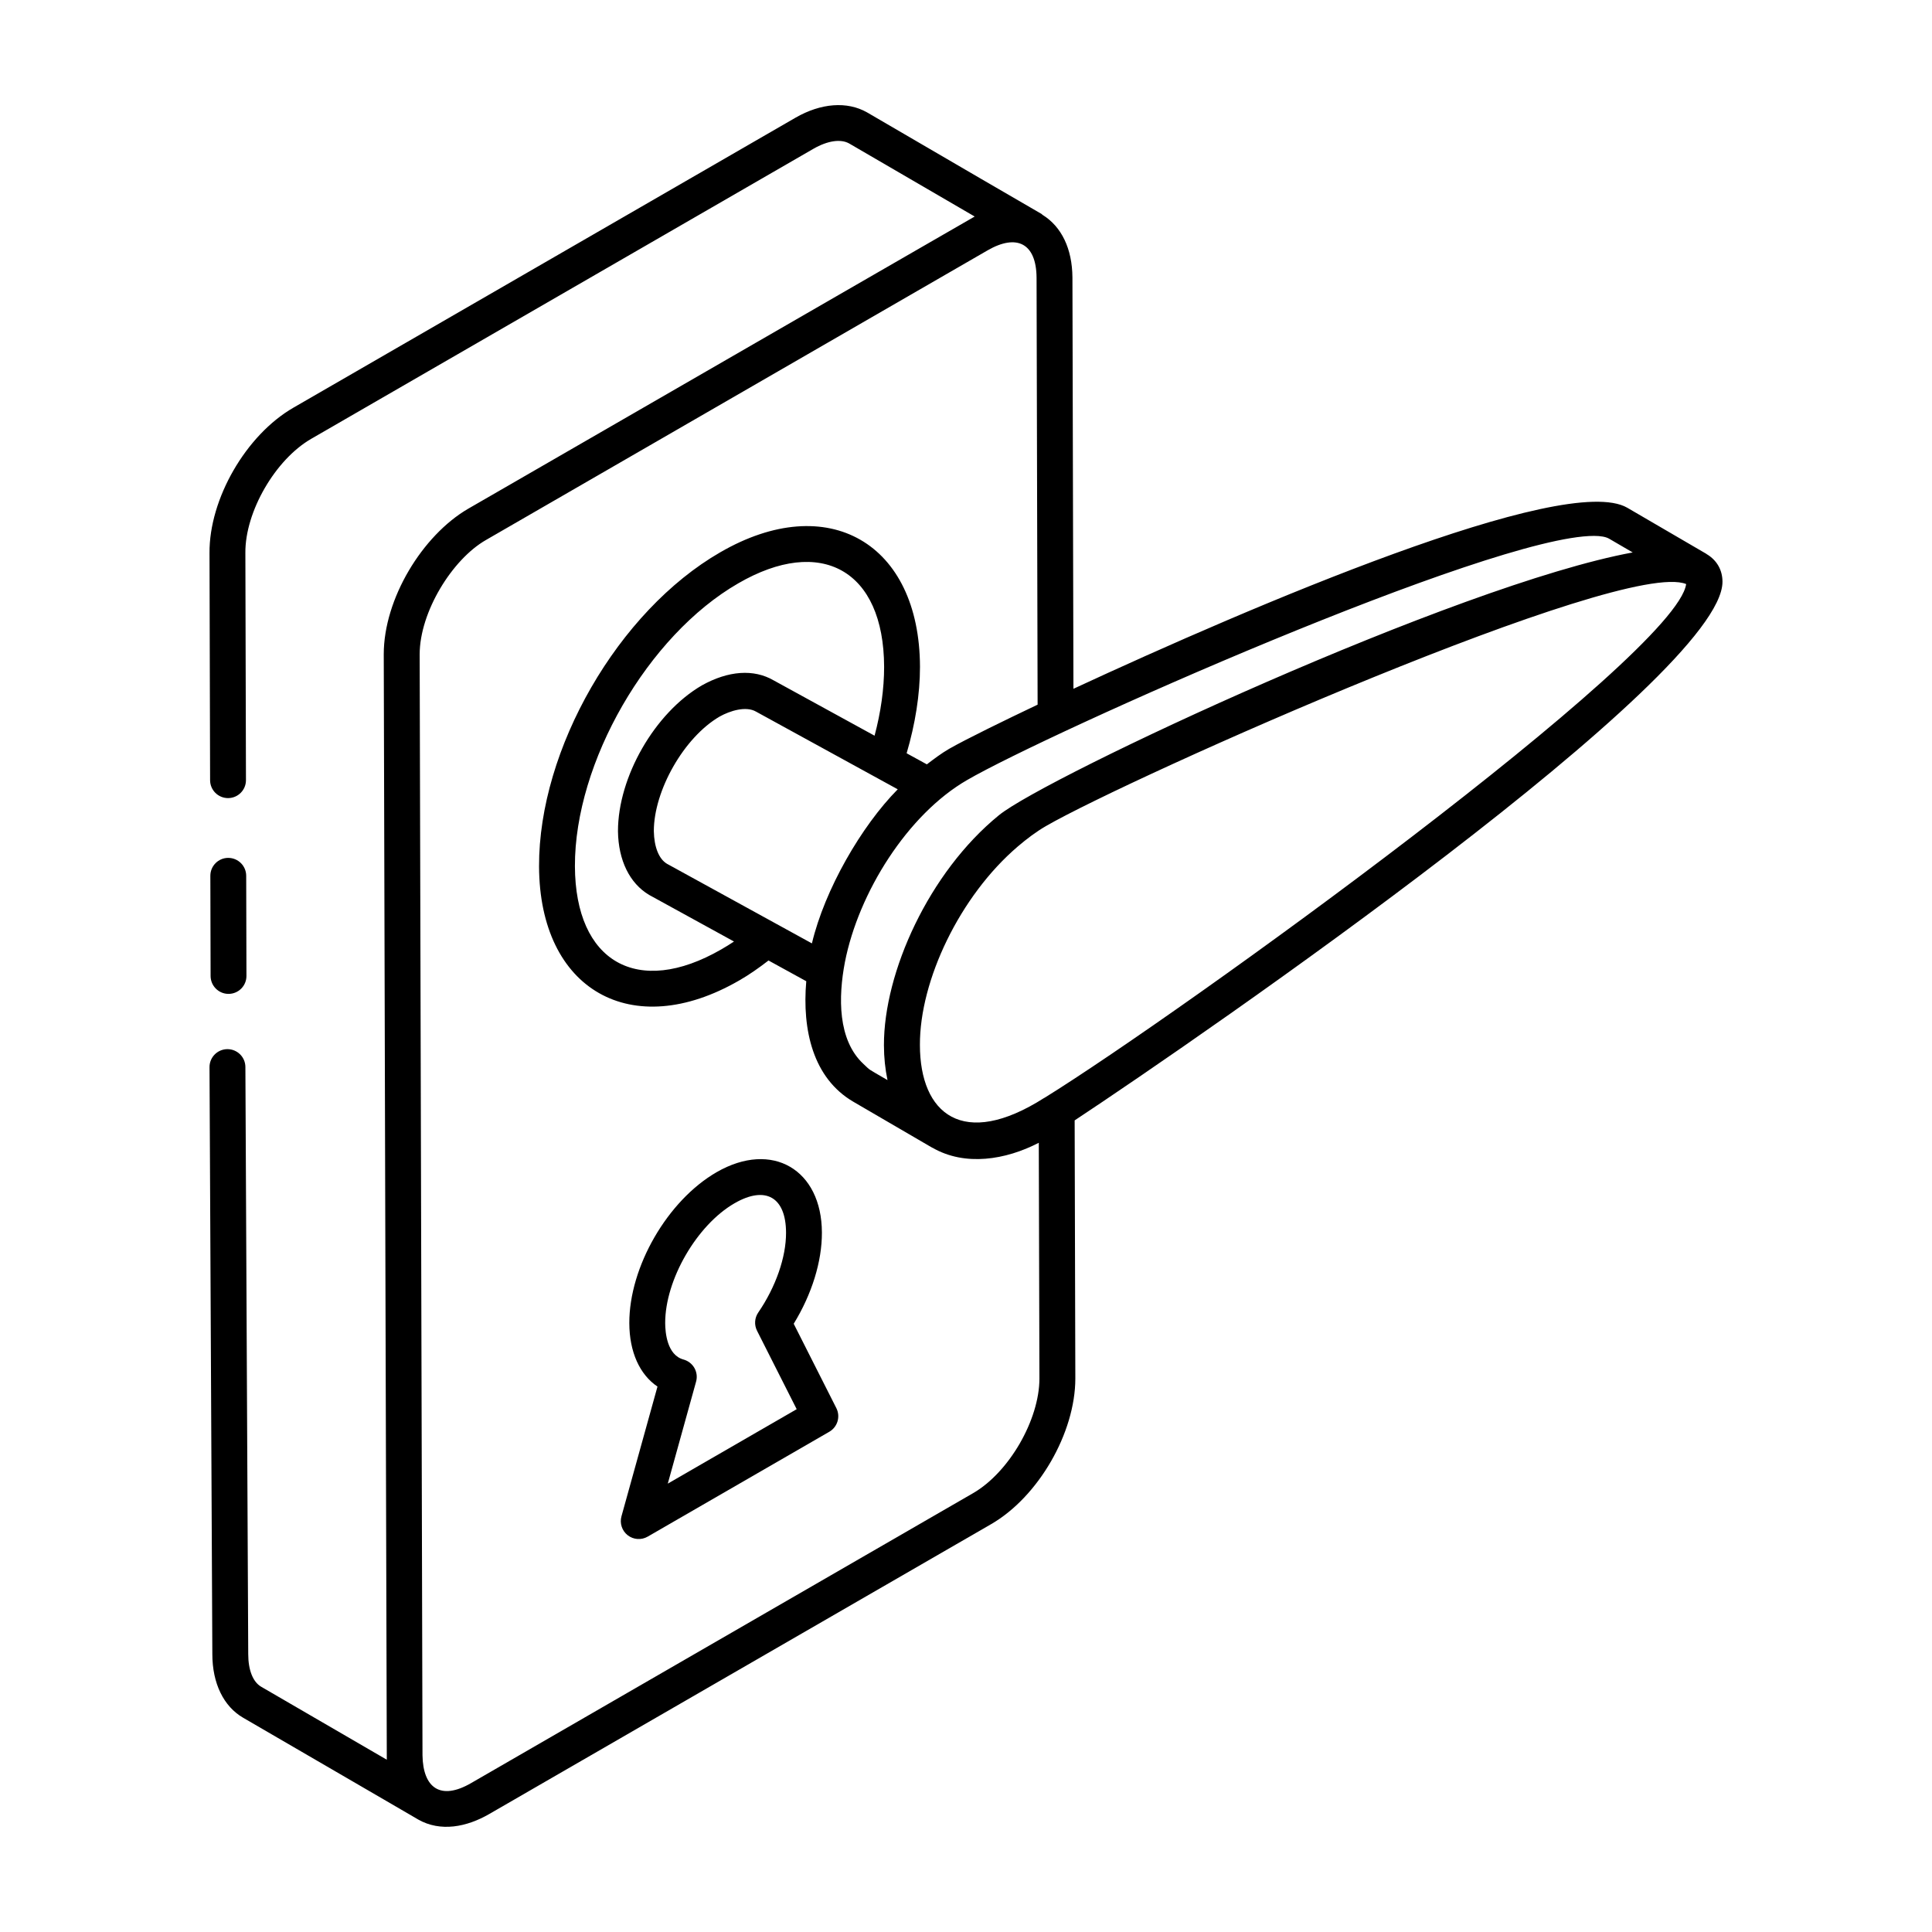 <?xml version="1.0" encoding="UTF-8"?>
<!-- Uploaded to: ICON Repo, www.svgrepo.com, Generator: ICON Repo Mixer Tools -->
<svg fill="#000000" width="800px" height="800px" version="1.1" viewBox="144 144 512 512" xmlns="http://www.w3.org/2000/svg">
 <g>
  <path d="m204.56 407.39h0.008c2.629-0.004 4.754-2.141 4.742-4.766l-0.066-26.535c-0.008-2.617-2.137-4.738-4.754-4.738l-0.004-0.004c-2.629 0.004-4.754 2.141-4.742 4.766l0.066 26.535c0.008 2.621 2.133 4.742 4.75 4.742z"/>
  <path d="m354.34 494.81c4.801-7.816 7.5-16.488 7.473-24.16-0.039-16.648-13.152-24.512-27.914-16.004-13.004 7.512-23.172 25.086-23.125 40.016 0.027 7.641 2.746 13.605 7.465 16.797l-9.543 34.375c-0.52 1.859 0.141 3.848 1.66 5.031 1.492 1.152 3.578 1.344 5.293 0.355l48.125-27.789c2.18-1.262 3.008-4.012 1.867-6.262zm-33.371 42.367 7.5-27.027c0.344-1.223 0.176-2.523-0.445-3.625-0.633-1.102-1.672-1.902-2.894-2.238-4.344-1.176-4.836-7.148-4.848-9.66-0.027-11.441 8.383-25.98 18.371-31.746 8.215-4.746 13.637-1.645 13.656 7.801 0.027 6.484-2.731 14.391-7.363 21.148-0.984 1.43-1.105 3.281-0.324 4.832l10.508 20.789z"/>
  <path d="m596.3 290.87c-0.051-0.031-0.078-0.086-0.133-0.117l-20.926-12.199c-16.449-9.523-99.422 26.016-146.77 47.98l-0.266-108.99c-0.055-7.641-2.883-13.465-7.887-16.582-1.625-1.145 8.348 4.859-46.559-27.188-5.273-2.984-12.207-2.465-18.957 1.426l-133.04 76.836c-12.578 7.246-22.344 24.172-22.242 38.516l0.156 60.215c0.008 2.617 2.137 4.738 4.754 4.738h0.008c2.629-0.004 4.754-2.141 4.742-4.766l-0.156-60.238c-0.082-10.879 7.926-24.727 17.488-30.23l133.04-76.832c3.777-2.172 7.25-2.672 9.488-1.414l33.262 19.359c3.859-2.234-55.352 31.898-134.27 77.461-12.102 7.07-22.336 23.812-22.336 38.562 0 0.504 0.781 292.44 0.809 292.94l-33.289-19.34c-2.18-1.262-3.434-4.406-3.434-8.648l-0.754-155.59c-0.008-2.617-2.137-4.731-4.754-4.731h-0.02c-2.629 0.016-4.742 2.148-4.734 4.777l0.75 155.57c0 7.703 2.981 13.852 8.18 16.848 12.203 7.09 48.711 28.305 46.324 26.938 5.969 3.406 12.918 2.008 18.871-1.43l132.99-76.809c12.523-7.231 22.336-24.195 22.336-38.621v-0.016l-0.18-68.375c34.223-22.629 171.76-117.52 171.68-142.76-0.008-3.113-1.496-5.691-4.172-7.297zm-29.902-4.852c1.801 0 3.184 0.242 4.066 0.758l6.219 3.625c-46.727 8.602-155.54 59.523-167.95 69.637-18.555 15.109-30.531 41.637-30.48 60.969 0.008 3.269 0.336 6.312 0.93 9.145 0.004 0.023 0.004 0.055 0.008 0.078-5.734-3.34-4.344-2.402-6.387-4.293-6.828-6.352-6.656-17.746-4.898-26.938 3.606-18.449 16.613-39.168 32.387-48.281 21.34-12.383 138.64-64.699 166.1-64.699zm-207.23 107.99-38.414-21.098c-2.141-1.27-3.402-4.438-3.481-8.672 0.008-10.715 7.965-24.82 17.434-30.34 2.75-1.539 6.977-2.856 9.652-1.312 0.977 0.535 38.527 21.121 37.551 20.586-9.625 9.734-19.352 26.559-22.742 40.836zm16.602-55.043-26.746-14.66c-5.262-3.059-12.004-2.59-19.031 1.336-12.547 7.316-22.223 24.328-22.223 38.613v0.07c0.113 7.644 3.074 13.754 8.262 16.84l22.484 12.348c-1.113 0.742-2.238 1.438-3.371 2.086-22.172 12.789-38.688 3.344-38.785-22.039-0.082-27.527 19.316-61.152 43.27-74.961 21.898-12.699 38.594-3.59 38.672 22.121 0 5.812-0.871 12.031-2.531 18.246zm26.109 200.74-132.99 76.809c-8.18 4.762-12.789 1.25-12.922-7.344l-0.75-291.74c0-11.223 8.605-25.195 17.574-30.328 13.633-7.871-49.297 28.465 132.95-76.766 7.609-4.387 12.898-1.992 12.961 7.266l0.277 113.14c-8.66 4.121-18.855 9.082-23.477 11.723-2.012 1.168-3.949 2.629-5.875 4.098l-5.359-2.938c2.277-7.734 3.539-15.574 3.539-22.918-0.098-32.789-24.398-46.871-52.941-30.336-27.023 15.582-48.113 52.133-48.012 83.223 0.117 32.789 24.574 46.672 53.016 30.254 2.644-1.508 5.242-3.336 7.793-5.309l10.008 5.496c-1.121 12.906 1.781 25.68 12.461 31.93l20.914 12.188c0.039 0.02 0.078 0.012 0.117 0.031 0.004 0.004 0.008 0.008 0.012 0.012 8.578 4.926 19.328 3.207 28.117-1.348l0.168 62.484c-0.012 10.961-8.062 24.875-17.586 30.375zm18.949-104.78c-0.027 0.016-0.066 0.016-0.094 0.031-21.535 13.734-32.945 4.227-32.945-14.035-0.074-17.109 10.598-39.48 25.918-52.574 2.426-2.074 4.922-3.949 7.5-5.441 22.379-12.926 152.92-71.02 169.64-64.125-2.512 18.879-134.07 113.86-170.02 136.14z"/>
 </g>
</svg>